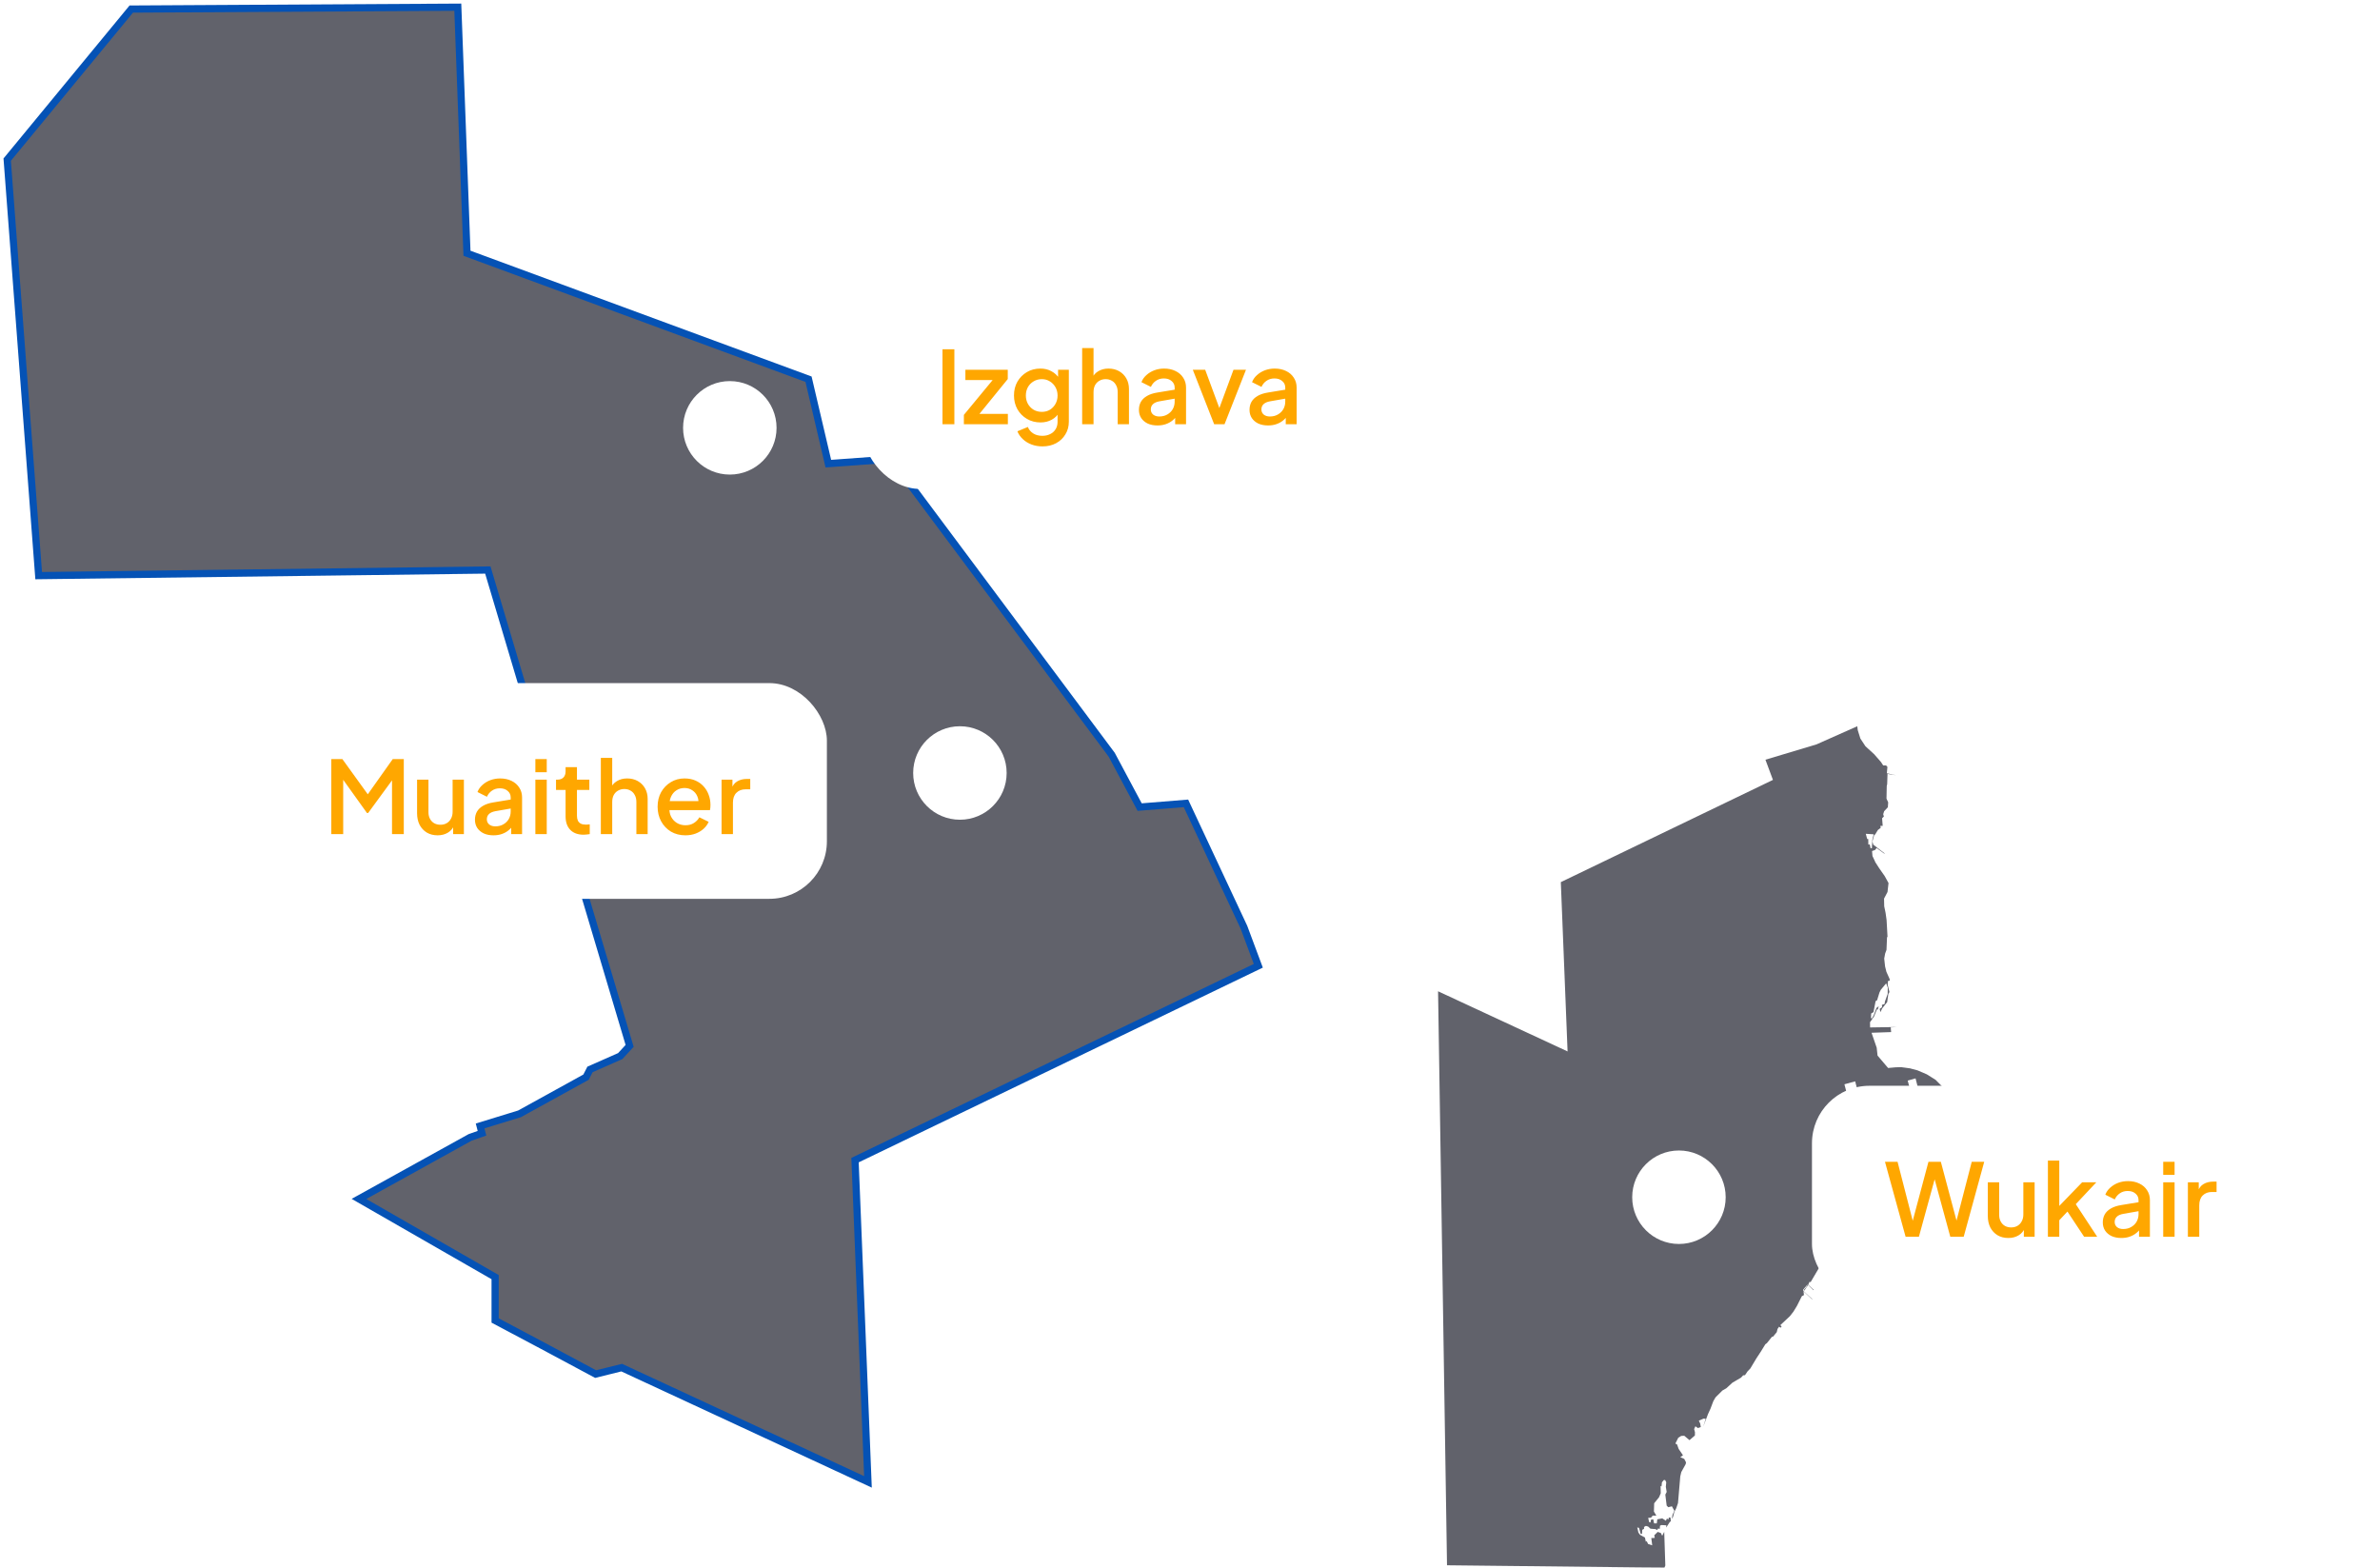 <svg width="331" height="218" viewBox="0 0 331 218" fill="none" xmlns="http://www.w3.org/2000/svg">
<path fill-rule="evenodd" clip-rule="evenodd" d="M63.669 1L64.945 35.22L112.447 52.736L115.202 64.481L123.931 63.843L154.613 104.965L158.499 112.244L164.937 111.722L172.999 128.948L175 134.313L118.914 161.341L120.712 206.088L86.463 190.196L82.838 191.095L75.472 187.151L68.86 183.642V177.61L49.923 166.735L65.38 158.18L67.033 157.6L66.772 156.585L72.253 154.903L81.504 149.799L82.055 148.726L86.26 146.87L87.565 145.449L67.845 79.271L5.379 80.054L1 22.199L18.255 1.261L63.669 1Z" fill="#1E202D" fill-opacity="0.7" stroke="#0552B5"/>
<g filter="url(#filter0_d_674_214)">
<rect x="121" y="36" width="72" height="30" rx="8" fill="white"/>
<path d="M132.078 57V46.57H133.73V57H132.078ZM135.052 57V55.698L139.504 50.308L139.756 50.854H135.262V49.426H141.156V50.714L136.76 56.118L136.508 55.558H141.17V57H135.052ZM145.982 60.08C145.432 60.08 144.923 59.991 144.456 59.814C143.99 59.637 143.588 59.389 143.252 59.072C142.916 58.764 142.664 58.4 142.496 57.98L143.952 57.378C144.083 57.733 144.321 58.027 144.666 58.26C145.021 58.493 145.455 58.61 145.968 58.61C146.37 58.61 146.729 58.531 147.046 58.372C147.364 58.223 147.616 57.999 147.802 57.7C147.989 57.411 148.082 57.061 148.082 56.65V54.942L148.362 55.264C148.101 55.749 147.737 56.118 147.27 56.37C146.813 56.622 146.295 56.748 145.716 56.748C145.016 56.748 144.386 56.585 143.826 56.258C143.266 55.931 142.823 55.483 142.496 54.914C142.179 54.345 142.02 53.705 142.02 52.996C142.02 52.277 142.179 51.638 142.496 51.078C142.823 50.518 143.262 50.075 143.812 49.748C144.363 49.421 144.993 49.258 145.702 49.258C146.281 49.258 146.794 49.384 147.242 49.636C147.7 49.879 148.073 50.233 148.362 50.7L148.152 51.092V49.426H149.65V56.65C149.65 57.303 149.492 57.887 149.174 58.4C148.866 58.923 148.437 59.333 147.886 59.632C147.336 59.931 146.701 60.08 145.982 60.08ZM145.898 55.278C146.318 55.278 146.692 55.18 147.018 54.984C147.345 54.779 147.602 54.508 147.788 54.172C147.984 53.827 148.082 53.439 148.082 53.01C148.082 52.581 147.984 52.193 147.788 51.848C147.592 51.503 147.331 51.232 147.004 51.036C146.678 50.831 146.309 50.728 145.898 50.728C145.469 50.728 145.086 50.831 144.75 51.036C144.414 51.232 144.148 51.503 143.952 51.848C143.766 52.184 143.672 52.571 143.672 53.01C143.672 53.43 143.766 53.813 143.952 54.158C144.148 54.503 144.414 54.779 144.75 54.984C145.086 55.18 145.469 55.278 145.898 55.278ZM151.502 57V46.402H153.084V50.91L152.832 50.714C153.019 50.238 153.317 49.879 153.728 49.636C154.139 49.384 154.615 49.258 155.156 49.258C155.716 49.258 156.211 49.379 156.64 49.622C157.069 49.865 157.405 50.201 157.648 50.63C157.891 51.059 158.012 51.549 158.012 52.1V57H156.444V52.534C156.444 52.151 156.369 51.829 156.22 51.568C156.08 51.297 155.884 51.092 155.632 50.952C155.38 50.803 155.091 50.728 154.764 50.728C154.447 50.728 154.157 50.803 153.896 50.952C153.644 51.092 153.443 51.297 153.294 51.568C153.154 51.839 153.084 52.161 153.084 52.534V57H151.502ZM161.973 57.168C161.46 57.168 161.007 57.079 160.615 56.902C160.233 56.715 159.934 56.463 159.719 56.146C159.505 55.819 159.397 55.437 159.397 54.998C159.397 54.587 159.486 54.219 159.663 53.892C159.85 53.565 160.135 53.29 160.517 53.066C160.9 52.842 161.381 52.683 161.959 52.59L164.591 52.156V53.402L162.267 53.808C161.847 53.883 161.539 54.018 161.343 54.214C161.147 54.401 161.049 54.643 161.049 54.942C161.049 55.231 161.157 55.469 161.371 55.656C161.595 55.833 161.88 55.922 162.225 55.922C162.655 55.922 163.028 55.829 163.345 55.642C163.672 55.455 163.924 55.208 164.101 54.9C164.279 54.583 164.367 54.233 164.367 53.85V51.904C164.367 51.531 164.227 51.227 163.947 50.994C163.677 50.751 163.313 50.63 162.855 50.63C162.435 50.63 162.067 50.742 161.749 50.966C161.441 51.181 161.213 51.461 161.063 51.806L159.747 51.148C159.887 50.775 160.116 50.448 160.433 50.168C160.751 49.879 161.119 49.655 161.539 49.496C161.969 49.337 162.421 49.258 162.897 49.258C163.495 49.258 164.022 49.37 164.479 49.594C164.946 49.818 165.305 50.131 165.557 50.532C165.819 50.924 165.949 51.381 165.949 51.904V57H164.437V55.628L164.759 55.67C164.582 55.978 164.353 56.244 164.073 56.468C163.803 56.692 163.49 56.865 163.135 56.986C162.79 57.107 162.403 57.168 161.973 57.168ZM169.86 57L166.892 49.426H168.614L170.896 55.6H170.266L172.548 49.426H174.284L171.302 57H169.86ZM177.354 57.168C176.841 57.168 176.388 57.079 175.996 56.902C175.613 56.715 175.315 56.463 175.1 56.146C174.885 55.819 174.778 55.437 174.778 54.998C174.778 54.587 174.867 54.219 175.044 53.892C175.231 53.565 175.515 53.29 175.898 53.066C176.281 52.842 176.761 52.683 177.34 52.59L179.972 52.156V53.402L177.648 53.808C177.228 53.883 176.92 54.018 176.724 54.214C176.528 54.401 176.43 54.643 176.43 54.942C176.43 55.231 176.537 55.469 176.752 55.656C176.976 55.833 177.261 55.922 177.606 55.922C178.035 55.922 178.409 55.829 178.726 55.642C179.053 55.455 179.305 55.208 179.482 54.9C179.659 54.583 179.748 54.233 179.748 53.85V51.904C179.748 51.531 179.608 51.227 179.328 50.994C179.057 50.751 178.693 50.63 178.236 50.63C177.816 50.63 177.447 50.742 177.13 50.966C176.822 51.181 176.593 51.461 176.444 51.806L175.128 51.148C175.268 50.775 175.497 50.448 175.814 50.168C176.131 49.879 176.5 49.655 176.92 49.496C177.349 49.337 177.802 49.258 178.278 49.258C178.875 49.258 179.403 49.37 179.86 49.594C180.327 49.818 180.686 50.131 180.938 50.532C181.199 50.924 181.33 51.381 181.33 51.904V57H179.818V55.628L180.14 55.67C179.963 55.978 179.734 56.244 179.454 56.468C179.183 56.692 178.871 56.865 178.516 56.986C178.171 57.107 177.783 57.168 177.354 57.168Z" fill="#FFA700"/>
</g>
<g filter="url(#filter1_d_674_214)">
<circle cx="101.5" cy="59.5" r="6.5" fill="white"/>
</g>
<g filter="url(#filter2_d_674_214)">
<rect x="36" y="93" width="80" height="30" rx="8" fill="white"/>
<path d="M47.078 114V103.57H48.618L52.538 109.002H51.768L55.618 103.57H57.158V114H55.52V105.516L56.136 105.684L52.202 111.06H52.034L48.184 105.684L48.73 105.516V114H47.078ZM61.862 114.168C61.293 114.168 60.794 114.042 60.364 113.79C59.935 113.529 59.599 113.169 59.356 112.712C59.123 112.245 59.006 111.709 59.006 111.102V106.426H60.588V110.962C60.588 111.307 60.658 111.611 60.798 111.872C60.938 112.133 61.134 112.339 61.386 112.488C61.638 112.628 61.928 112.698 62.254 112.698C62.59 112.698 62.884 112.623 63.136 112.474C63.388 112.325 63.584 112.115 63.724 111.844C63.874 111.573 63.948 111.256 63.948 110.892V106.426H65.516V114H64.018V112.516L64.186 112.712C64.009 113.179 63.715 113.538 63.304 113.79C62.894 114.042 62.413 114.168 61.862 114.168ZM69.632 114.168C69.118 114.168 68.665 114.079 68.273 113.902C67.891 113.715 67.592 113.463 67.377 113.146C67.163 112.819 67.055 112.437 67.055 111.998C67.055 111.587 67.144 111.219 67.322 110.892C67.508 110.565 67.793 110.29 68.175 110.066C68.558 109.842 69.039 109.683 69.618 109.59L72.249 109.156V110.402L69.925 110.808C69.505 110.883 69.198 111.018 69.001 111.214C68.805 111.401 68.707 111.643 68.707 111.942C68.707 112.231 68.815 112.469 69.029 112.656C69.254 112.833 69.538 112.922 69.883 112.922C70.313 112.922 70.686 112.829 71.004 112.642C71.33 112.455 71.582 112.208 71.76 111.9C71.937 111.583 72.025 111.233 72.025 110.85V108.904C72.025 108.531 71.885 108.227 71.606 107.994C71.335 107.751 70.971 107.63 70.513 107.63C70.094 107.63 69.725 107.742 69.407 107.966C69.1 108.181 68.871 108.461 68.722 108.806L67.406 108.148C67.546 107.775 67.774 107.448 68.091 107.168C68.409 106.879 68.778 106.655 69.198 106.496C69.627 106.337 70.079 106.258 70.555 106.258C71.153 106.258 71.68 106.37 72.138 106.594C72.604 106.818 72.963 107.131 73.216 107.532C73.477 107.924 73.608 108.381 73.608 108.904V114H72.096V112.628L72.418 112.67C72.24 112.978 72.011 113.244 71.731 113.468C71.461 113.692 71.148 113.865 70.793 113.986C70.448 114.107 70.061 114.168 69.632 114.168ZM75.457 114V106.426H77.039V114H75.457ZM75.457 105.39V103.57H77.039V105.39H75.457ZM82.165 114.084C81.371 114.084 80.755 113.86 80.317 113.412C79.878 112.964 79.659 112.334 79.659 111.522V107.854H78.329V106.426H78.539C78.894 106.426 79.169 106.323 79.365 106.118C79.561 105.913 79.659 105.633 79.659 105.278V104.69H81.241V106.426H82.963V107.854H81.241V111.452C81.241 111.713 81.283 111.937 81.367 112.124C81.451 112.301 81.586 112.441 81.773 112.544C81.96 112.637 82.202 112.684 82.501 112.684C82.576 112.684 82.659 112.679 82.753 112.67C82.846 112.661 82.935 112.651 83.019 112.642V114C82.888 114.019 82.743 114.037 82.585 114.056C82.426 114.075 82.286 114.084 82.165 114.084ZM84.563 114V103.402H86.145V107.91L85.893 107.714C86.079 107.238 86.378 106.879 86.789 106.636C87.199 106.384 87.675 106.258 88.217 106.258C88.777 106.258 89.271 106.379 89.701 106.622C90.13 106.865 90.466 107.201 90.709 107.63C90.951 108.059 91.073 108.549 91.073 109.1V114H89.505V109.534C89.505 109.151 89.43 108.829 89.281 108.568C89.141 108.297 88.945 108.092 88.693 107.952C88.441 107.803 88.151 107.728 87.825 107.728C87.507 107.728 87.218 107.803 86.957 107.952C86.705 108.092 86.504 108.297 86.355 108.568C86.215 108.839 86.145 109.161 86.145 109.534V114H84.563ZM96.322 114.168C95.566 114.168 94.894 113.995 94.306 113.65C93.727 113.295 93.275 112.819 92.948 112.222C92.621 111.615 92.458 110.939 92.458 110.192C92.458 109.427 92.621 108.75 92.948 108.162C93.284 107.574 93.732 107.112 94.292 106.776C94.852 106.431 95.487 106.258 96.196 106.258C96.765 106.258 97.274 106.356 97.722 106.552C98.17 106.748 98.548 107.019 98.856 107.364C99.164 107.7 99.397 108.087 99.556 108.526C99.724 108.965 99.808 109.431 99.808 109.926C99.808 110.047 99.803 110.173 99.794 110.304C99.784 110.435 99.766 110.556 99.738 110.668H93.704V109.408H98.842L98.086 109.982C98.179 109.525 98.147 109.119 97.988 108.764C97.838 108.4 97.605 108.115 97.288 107.91C96.98 107.695 96.616 107.588 96.196 107.588C95.776 107.588 95.403 107.695 95.076 107.91C94.749 108.115 94.497 108.414 94.32 108.806C94.142 109.189 94.073 109.655 94.11 110.206C94.063 110.719 94.133 111.167 94.32 111.55C94.516 111.933 94.787 112.231 95.132 112.446C95.487 112.661 95.888 112.768 96.336 112.768C96.793 112.768 97.18 112.665 97.498 112.46C97.825 112.255 98.081 111.989 98.268 111.662L99.556 112.292C99.406 112.647 99.173 112.969 98.856 113.258C98.548 113.538 98.174 113.762 97.736 113.93C97.306 114.089 96.835 114.168 96.322 114.168ZM101.352 114V106.426H102.864V107.952L102.724 107.728C102.892 107.233 103.162 106.879 103.536 106.664C103.909 106.44 104.357 106.328 104.88 106.328H105.342V107.77H104.684C104.161 107.77 103.736 107.933 103.41 108.26C103.092 108.577 102.934 109.035 102.934 109.632V114H101.352Z" fill="#FFA700"/>
</g>
<g filter="url(#filter3_d_674_214)">
<circle cx="133.5" cy="107.5" r="6.5" fill="white"/>
</g>
<path fill-rule="evenodd" clip-rule="evenodd" d="M200 137.858L218.012 146.223L217.072 122.678L246.574 108.461L245.529 105.653L252.625 103.526L258.3 101L258.371 101.552L258.735 102.715L259.44 103.785L260.65 104.889L261.614 105.993L261.907 106.452H262.307L262.495 106.651L262.413 107.544L263.693 107.815L262.507 107.638L262.46 109.048L262.401 109.319L262.366 111.069L262.601 111.586L262.554 112.268L262.037 112.82L261.907 113.231L262.001 113.548L261.755 113.795L261.837 114.852H261.52L261.555 115.134L261.167 115.428L260.791 116.051L260.662 116.11L260.403 117.026L260.533 117.473L262.131 118.695L262.048 118.706L260.991 117.931L260.768 118.213L260.356 118.354L260.415 119.047L260.732 119.717L260.803 119.893L261.355 120.751L262.119 121.843L262.648 122.807L262.507 124.052L262.025 124.969L262.048 126.038L262.236 126.943L262.377 127.941L262.507 130.256L262.436 130.385L262.366 132.101L262.178 132.606L262.048 133.311L262.166 134.392L262.354 135.155L262.789 136.119L262.824 136.377L262.565 136.436L262.53 136.941L262.777 137.963L262.624 138.222L262.46 139.362L261.755 140.255L261.531 140.76L261.414 140.313L261.755 140.067L261.731 139.749L262.107 139.62L262.142 139.303L262.53 138.222L262.542 137.352L262.319 136.753L261.578 137.646L261.39 138.022L261.061 139.103L260.85 139.232L260.556 140.76L260.239 140.948L260.204 141.582L260.321 141.653L260.58 141.206L260.967 140.184L261.285 139.937L261.155 140.384H261.026L260.65 141.336L260.074 142.158L260.086 142.886L263.858 142.828L262.953 142.886L263.012 143.533L260.286 143.627L261.003 145.706L261.12 146.799L262.589 148.526L263.634 148.432L264.398 148.409L265.62 148.573L266.678 148.855L267.97 149.407L269.192 150.171L270.484 151.475L270.496 151.604L267.054 152.967L267.124 152.779L266.407 149.971L265.315 150.277L265.902 152.497L265.561 152.591L265.796 153.308L266.36 153.085L265.726 153.943L262.941 154.953L260.944 155.775L260.803 155.505L260.744 155.834L260.227 156.046L259.745 155.858L260.38 155.834L260.262 155.411L259.393 155.587L258.007 150.383L256.514 150.794L257.454 154.401L258.089 156.68H257.995L258.007 159.7L258.711 159.641V158.349L259.475 157.996L259.499 158.431L259.123 158.325V158.83L260.321 158.842V157.538L260.732 157.456L261.907 156.856L262.612 156.281L263.364 155.893L265.726 155.012L266.772 155.329L268.264 154.847L269.145 154.436L269.18 154.483L268.287 154.894L264.927 156.116L263.67 156.668L263.258 158.642L262.742 159.5L262.589 159.876L262.648 160.546L260.086 161.509L259.593 162.473L259.17 162.708L259.217 163.565L259.064 163.73L258.418 163.612L257.454 163.695L256.268 164.317L254.811 164.435L254.634 166.232L254.024 167.313L254.106 167.478L253.883 167.913L254.752 168.101L255.692 168.218L256.127 167.701L256.879 166.409L256.937 166.385L257.995 167.008L258.195 166.785L258.465 166.961L257.537 168.547L257.055 168.3L256.35 169.546L256.726 169.898L254.717 173.352L255.539 173.811L255.516 173.869L254.705 173.388L254.376 173.305L253.918 173.858L254.223 174.034L254.458 173.799L254 174.574L253.636 174.868L253.013 175.949L253.131 176.067L251.803 178.322L251.674 178.24L251.474 178.675L252.249 179.38L252.202 179.427L251.462 178.71L250.922 179.509L250.898 179.356L251.192 179.027L251.45 178.557L250.792 179.333L250.804 179.533L252.05 180.672L252.026 180.708L250.828 179.591L250.886 180.108L250.593 180.261L249.911 181.612L249.43 182.399L248.948 183.022L247.585 184.303L247.785 184.456L247.632 184.655L247.432 184.503L247.209 184.82L247.103 185.266L246.586 185.889L246.445 185.901L245.728 186.794L245.517 186.946L244.918 187.922L244.248 188.944L243.426 190.319L243.05 190.706L242.685 191.247L242.427 191.27L242.133 191.587L240.935 192.292L240.089 193.068L239.537 193.385L238.585 194.337L238.279 194.866L237.88 195.923L237.551 196.64L236.881 198.402L237.222 197.309L236.928 197.286L236.27 197.568L236.458 197.979L236.54 198.461L236.141 198.602L235.789 198.355L235.612 198.743L235.73 199.178L235.718 199.636L234.966 200.282L234.238 199.671L233.815 199.695L233.403 199.953L233.004 200.752L233.239 200.881L233.462 201.504L234.061 202.385L233.685 202.655L234.238 202.89L234.484 203.372L234.437 203.619L233.826 204.723L233.685 205.322L233.368 209.035L233.121 209.752L232.851 210.292L232.675 210.974L232.51 211.232L232.604 210.668L232.863 210.104L232.522 209.482L232.017 209.611L231.794 209.388L231.606 207.86L231.794 207.484L231.676 206.779L231.735 206.145L231.582 205.828H231.394L231.136 206.145L231.077 206.721L230.948 206.65L230.971 207.672L230.725 208.236L230.055 209.059L230.02 210.21L230.36 210.786L229.855 210.774L229.608 211.068L229.221 211.091L229.35 211.667L229.538 211.738L229.608 211.35L229.926 211.291L230.043 211.855H230.419L230.49 211.291L231.183 211.162L231.688 211.491L231.817 211.197L232.076 211.291V211.044H232.322L232.381 211.608H232.264L231.723 212.443L231.747 212.125L231.054 212.09L230.866 212.184L230.83 212.631L230.607 212.56L230.478 212.783L230.231 212.654L229.538 212.595L229.221 212.302L228.903 212.208L228.645 212.36V212.619L228.398 212.748L228.363 213.324L228.175 213.312L227.952 212.49L227.705 212.419L227.858 213.124L228.081 213.441L228.774 213.829L228.892 214.405L229.021 214.334L229.209 214.722L229.785 214.91L229.655 213.899L230.137 213.876L230.067 213.512L230.548 213.042L230.983 213.195L231.171 213.582L231.453 213.03L231.606 217.718L231.488 218L227.987 217.977L201.245 217.683L200 137.858ZM259.487 115.957L259.675 116.674L259.828 116.685L259.839 117.449L260.039 117.437L260.145 117.954L260.333 117.966L260.392 116.815L260.58 116.027L259.487 115.957Z" fill="#1E202D" fill-opacity="0.7"/>
<g filter="url(#filter4_d_674_214)">
<rect x="253" y="149" width="67" height="30" rx="8" fill="white"/>
<path d="M266.024 170L263.154 159.57H264.904L267.228 168.6H266.794L269.202 159.57H270.924L273.332 168.6H272.884L275.222 159.57H276.958L274.102 170H272.24L269.818 161.11H270.308L267.872 170H266.024ZM280.312 170.168C279.742 170.168 279.243 170.042 278.814 169.79C278.384 169.529 278.048 169.169 277.806 168.712C277.572 168.245 277.456 167.709 277.456 167.102V162.426H279.038V166.962C279.038 167.307 279.108 167.611 279.248 167.872C279.388 168.133 279.584 168.339 279.836 168.488C280.088 168.628 280.377 168.698 280.704 168.698C281.04 168.698 281.334 168.623 281.586 168.474C281.838 168.325 282.034 168.115 282.174 167.844C282.323 167.573 282.398 167.256 282.398 166.892V162.426H283.966V170H282.468V168.516L282.636 168.712C282.458 169.179 282.164 169.538 281.754 169.79C281.343 170.042 280.862 170.168 280.312 170.168ZM285.813 170V159.402H287.395V166.5L286.779 166.346L290.573 162.426H292.547L289.691 165.464L292.673 170H290.853L288.193 165.982L289.131 165.856L286.891 168.236L287.395 167.186V170H285.813ZM296.024 170.168C295.511 170.168 295.058 170.079 294.666 169.902C294.283 169.715 293.985 169.463 293.77 169.146C293.555 168.819 293.448 168.437 293.448 167.998C293.448 167.587 293.537 167.219 293.714 166.892C293.901 166.565 294.185 166.29 294.568 166.066C294.951 165.842 295.431 165.683 296.01 165.59L298.642 165.156V166.402L296.318 166.808C295.898 166.883 295.59 167.018 295.394 167.214C295.198 167.401 295.1 167.643 295.1 167.942C295.1 168.231 295.207 168.469 295.422 168.656C295.646 168.833 295.931 168.922 296.276 168.922C296.705 168.922 297.079 168.829 297.396 168.642C297.723 168.455 297.975 168.208 298.152 167.9C298.329 167.583 298.418 167.233 298.418 166.85V164.904C298.418 164.531 298.278 164.227 297.998 163.994C297.727 163.751 297.363 163.63 296.906 163.63C296.486 163.63 296.117 163.742 295.8 163.966C295.492 164.181 295.263 164.461 295.114 164.806L293.798 164.148C293.938 163.775 294.167 163.448 294.484 163.168C294.801 162.879 295.17 162.655 295.59 162.496C296.019 162.337 296.472 162.258 296.948 162.258C297.545 162.258 298.073 162.37 298.53 162.594C298.997 162.818 299.356 163.131 299.608 163.532C299.869 163.924 300 164.381 300 164.904V170H298.488V168.628L298.81 168.67C298.633 168.978 298.404 169.244 298.124 169.468C297.853 169.692 297.541 169.865 297.186 169.986C296.841 170.107 296.453 170.168 296.024 170.168ZM301.85 170V162.426H303.432V170H301.85ZM301.85 161.39V159.57H303.432V161.39H301.85ZM305.281 170V162.426H306.793V163.952L306.653 163.728C306.821 163.233 307.092 162.879 307.465 162.664C307.839 162.44 308.287 162.328 308.809 162.328H309.271V163.77H308.613C308.091 163.77 307.666 163.933 307.339 164.26C307.022 164.577 306.863 165.035 306.863 165.632V170H305.281Z" fill="#FFA700"/>
</g>
<g filter="url(#filter5_d_674_214)">
<circle cx="233.5" cy="166.5" r="6.5" fill="white"/>
</g>
<defs>
<filter id="filter0_d_674_214" x="108" y="26" width="96" height="54" filterUnits="userSpaceOnUse" color-interpolation-filters="sRGB">
<feFlood flood-opacity="0" result="BackgroundImageFix"/>
<feColorMatrix in="SourceAlpha" type="matrix" values="0 0 0 0 0 0 0 0 0 0 0 0 0 0 0 0 0 0 127 0" result="hardAlpha"/>
<feOffset dx="-1" dy="2"/>
<feGaussianBlur stdDeviation="6"/>
<feComposite in2="hardAlpha" operator="out"/>
<feColorMatrix type="matrix" values="0 0 0 0 0 0 0 0 0 0 0 0 0 0 0 0 0 0 0.25 0"/>
<feBlend mode="normal" in2="BackgroundImageFix" result="effect1_dropShadow_674_214"/>
<feBlend mode="normal" in="SourceGraphic" in2="effect1_dropShadow_674_214" result="shape"/>
</filter>
<filter id="filter1_d_674_214" x="69" y="27" width="65" height="65" filterUnits="userSpaceOnUse" color-interpolation-filters="sRGB">
<feFlood flood-opacity="0" result="BackgroundImageFix"/>
<feColorMatrix in="SourceAlpha" type="matrix" values="0 0 0 0 0 0 0 0 0 0 0 0 0 0 0 0 0 0 127 0" result="hardAlpha"/>
<feMorphology radius="12" operator="dilate" in="SourceAlpha" result="effect1_dropShadow_674_214"/>
<feOffset/>
<feGaussianBlur stdDeviation="7"/>
<feComposite in2="hardAlpha" operator="out"/>
<feColorMatrix type="matrix" values="0 0 0 0 1 0 0 0 0 0.655 0 0 0 0 0 0 0 0 0.43 0"/>
<feBlend mode="normal" in2="BackgroundImageFix" result="effect1_dropShadow_674_214"/>
<feBlend mode="normal" in="SourceGraphic" in2="effect1_dropShadow_674_214" result="shape"/>
</filter>
<filter id="filter2_d_674_214" x="23" y="83" width="104" height="54" filterUnits="userSpaceOnUse" color-interpolation-filters="sRGB">
<feFlood flood-opacity="0" result="BackgroundImageFix"/>
<feColorMatrix in="SourceAlpha" type="matrix" values="0 0 0 0 0 0 0 0 0 0 0 0 0 0 0 0 0 0 127 0" result="hardAlpha"/>
<feOffset dx="-1" dy="2"/>
<feGaussianBlur stdDeviation="6"/>
<feComposite in2="hardAlpha" operator="out"/>
<feColorMatrix type="matrix" values="0 0 0 0 0 0 0 0 0 0 0 0 0 0 0 0 0 0 0.25 0"/>
<feBlend mode="normal" in2="BackgroundImageFix" result="effect1_dropShadow_674_214"/>
<feBlend mode="normal" in="SourceGraphic" in2="effect1_dropShadow_674_214" result="shape"/>
</filter>
<filter id="filter3_d_674_214" x="101" y="75" width="65" height="65" filterUnits="userSpaceOnUse" color-interpolation-filters="sRGB">
<feFlood flood-opacity="0" result="BackgroundImageFix"/>
<feColorMatrix in="SourceAlpha" type="matrix" values="0 0 0 0 0 0 0 0 0 0 0 0 0 0 0 0 0 0 127 0" result="hardAlpha"/>
<feMorphology radius="12" operator="dilate" in="SourceAlpha" result="effect1_dropShadow_674_214"/>
<feOffset/>
<feGaussianBlur stdDeviation="7"/>
<feComposite in2="hardAlpha" operator="out"/>
<feColorMatrix type="matrix" values="0 0 0 0 1 0 0 0 0 0.655 0 0 0 0 0 0 0 0 0.43 0"/>
<feBlend mode="normal" in2="BackgroundImageFix" result="effect1_dropShadow_674_214"/>
<feBlend mode="normal" in="SourceGraphic" in2="effect1_dropShadow_674_214" result="shape"/>
</filter>
<filter id="filter4_d_674_214" x="240" y="139" width="91" height="54" filterUnits="userSpaceOnUse" color-interpolation-filters="sRGB">
<feFlood flood-opacity="0" result="BackgroundImageFix"/>
<feColorMatrix in="SourceAlpha" type="matrix" values="0 0 0 0 0 0 0 0 0 0 0 0 0 0 0 0 0 0 127 0" result="hardAlpha"/>
<feOffset dx="-1" dy="2"/>
<feGaussianBlur stdDeviation="6"/>
<feComposite in2="hardAlpha" operator="out"/>
<feColorMatrix type="matrix" values="0 0 0 0 0 0 0 0 0 0 0 0 0 0 0 0 0 0 0.25 0"/>
<feBlend mode="normal" in2="BackgroundImageFix" result="effect1_dropShadow_674_214"/>
<feBlend mode="normal" in="SourceGraphic" in2="effect1_dropShadow_674_214" result="shape"/>
</filter>
<filter id="filter5_d_674_214" x="201" y="134" width="65" height="65" filterUnits="userSpaceOnUse" color-interpolation-filters="sRGB">
<feFlood flood-opacity="0" result="BackgroundImageFix"/>
<feColorMatrix in="SourceAlpha" type="matrix" values="0 0 0 0 0 0 0 0 0 0 0 0 0 0 0 0 0 0 127 0" result="hardAlpha"/>
<feMorphology radius="12" operator="dilate" in="SourceAlpha" result="effect1_dropShadow_674_214"/>
<feOffset/>
<feGaussianBlur stdDeviation="7"/>
<feComposite in2="hardAlpha" operator="out"/>
<feColorMatrix type="matrix" values="0 0 0 0 1 0 0 0 0 0.655 0 0 0 0 0 0 0 0 0.43 0"/>
<feBlend mode="normal" in2="BackgroundImageFix" result="effect1_dropShadow_674_214"/>
<feBlend mode="normal" in="SourceGraphic" in2="effect1_dropShadow_674_214" result="shape"/>
</filter>
</defs>
</svg>

